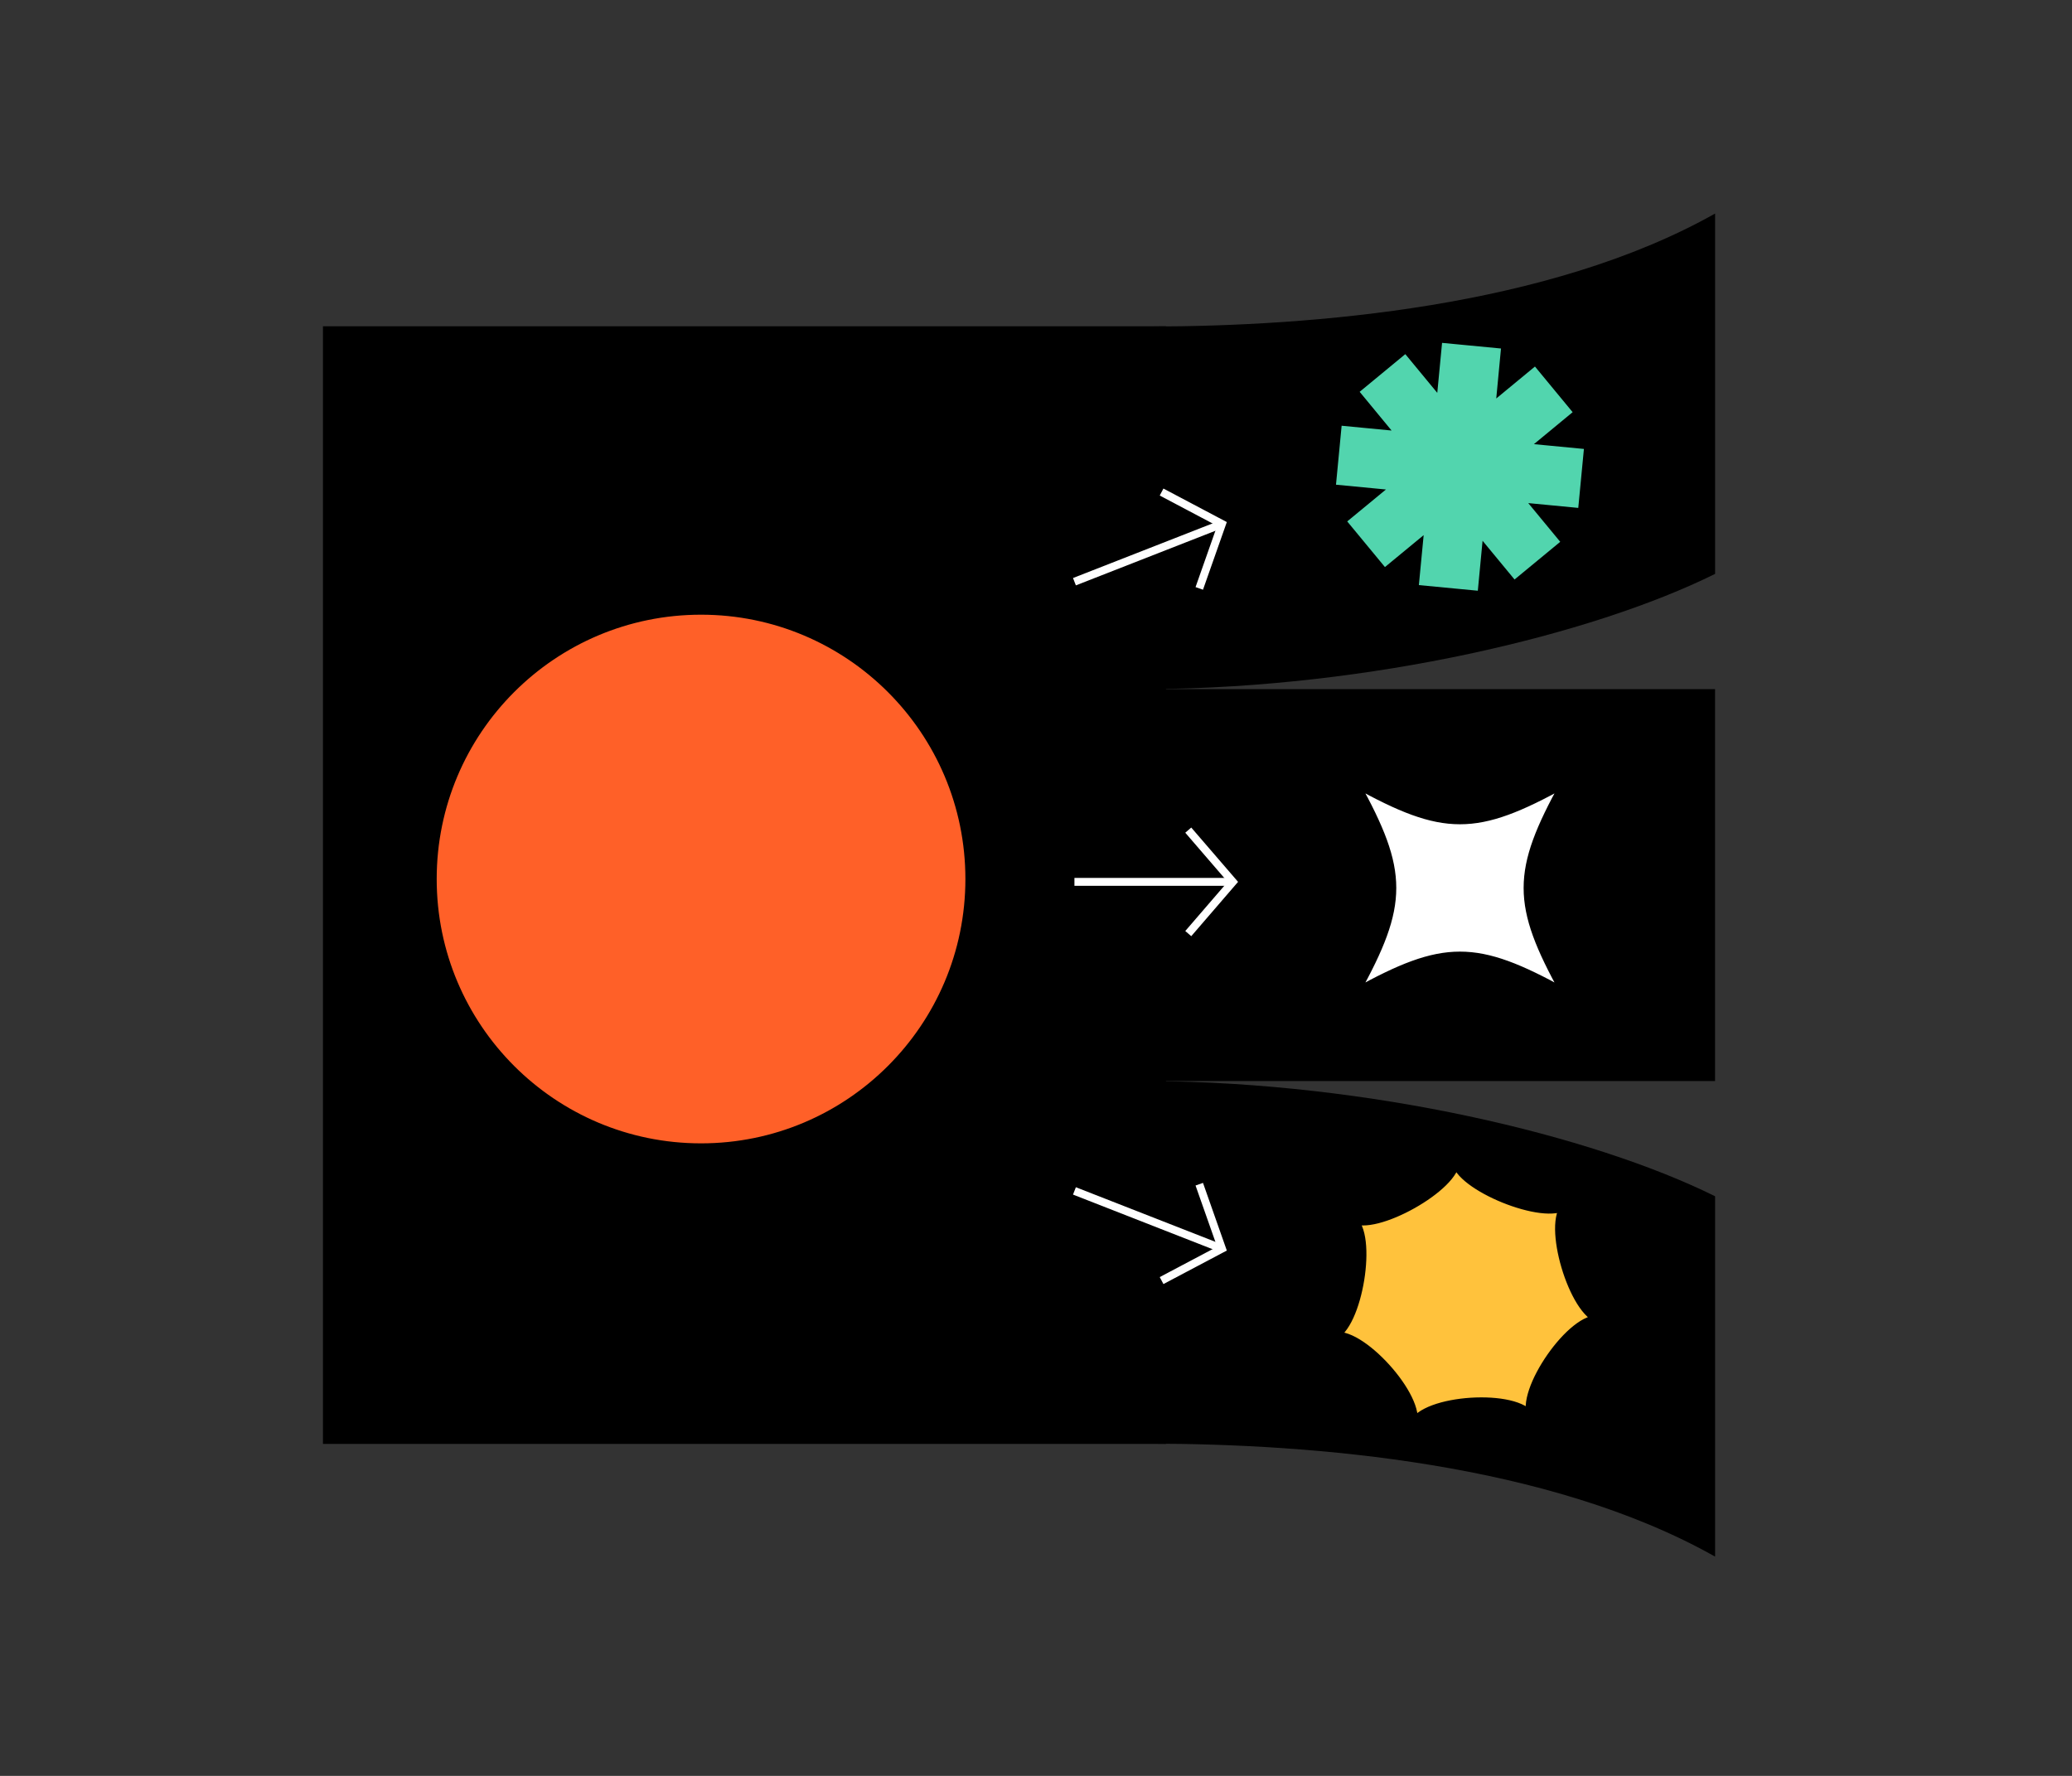 <svg viewBox="0 0 525 450" xmlns="http://www.w3.org/2000/svg"><rect x="0" y="0" width="525" height="450" fill="#333333" stroke="none"/><path d="m47.04 117.48h283.2v213.6h-283.2z" transform="matrix(0 -1 1 0 -35.65 412.92)"/><path d="m278.11 117.47h99.31v213.6h-99.31z" transform="matrix(0 -1 1 0 103.49 552.04)"/><path d="m434.57 145.42v-91.31c-42.22 23.79-102.18 28.57-143.13 28.63v91.88c55.81-.36 111.85-13.71 143.13-29.2z"/><path d="m434.57 303.13v91.31c-42.22-23.79-101.97-28.56-143.13-28.63v-91.88c55.81.36 111.85 13.71 143.13 29.2z"/><g stroke-miterlimit="10" stroke-width="2"><path d="m294.32 124.68 15.3 8.09-5.75 16.33" fill="none" stroke="#fff"/><path d="m309.62 132.77-37.38 14.63" fill="none" stroke="#fff"/><path d="m294.32 324.49 15.3-8.09-5.75-16.33" fill="none" stroke="#fff"/><path d="m309.62 316.4-37.38-14.63" fill="none" stroke="#fff"/><path d="m301.08 210.35 11.3 13.11-11.3 13.11" fill="none" stroke="#fff"/><path d="m312.38 223.46h-40.14" fill="none" stroke="#fff"/><path d="m402.42 112.86-11.26-1.08 8.72-7.2-10.82-13.11-8.72 7.2 1.07-11.26-16.92-1.62-1.08 11.26-7.2-8.72-13.11 10.82 7.19 8.72-11.25-1.08-1.62 16.93 11.25 1.08-8.72 7.19 10.83 13.11 8.72-7.19-1.08 11.25 16.93 1.62 1.07-11.25 7.2 8.72 13.12-10.82-7.2-8.72 11.26 1.08z" fill="#52d5ae" stroke="#000"/><path d="m368.83 294.06c.42 6.54-20.69 18.41-26.32 14.8 5.63 3.61 1.75 27.51-4.84 29.81 6.59-2.3 22.86 15.63 20.29 22.37 2.57-6.73 26.74-8.27 30.14-1.92-3.4-6.35 10.46-26.2 17.29-24.76-6.83-1.44-13.71-24.65-8.58-28.95-5.13 4.3-27.57-4.8-27.99-11.34h.02z" fill="#ffc23c" stroke="#000"/><path d="m245.61 222.74c0 37.54-30.44 67.98-67.98 67.98s-67.98-30.44-67.98-67.98 30.44-67.98 67.98-67.98 67.98 30.44 67.98 67.98z" fill="#ff6028" stroke="#000"/></g><path d="m396.34 251.42c-22.37-12.38-30.47-12.38-52.84 0 12.38-22.37 12.38-30.47 0-52.84 22.37 12.38 30.47 12.38 52.84 0-12.38 22.37-12.38 30.47 0 52.84z" fill="#fff"/><path d="m396.34 251.42c-22.37-12.38-30.47-12.38-52.84 0 12.38-22.37 12.38-30.47 0-52.84 22.37 12.38 30.47 12.38 52.84 0-12.38 22.37-12.38 30.47 0 52.84z" fill="none" stroke="#000" stroke-miterlimit="10" stroke-width="2"/></svg>
